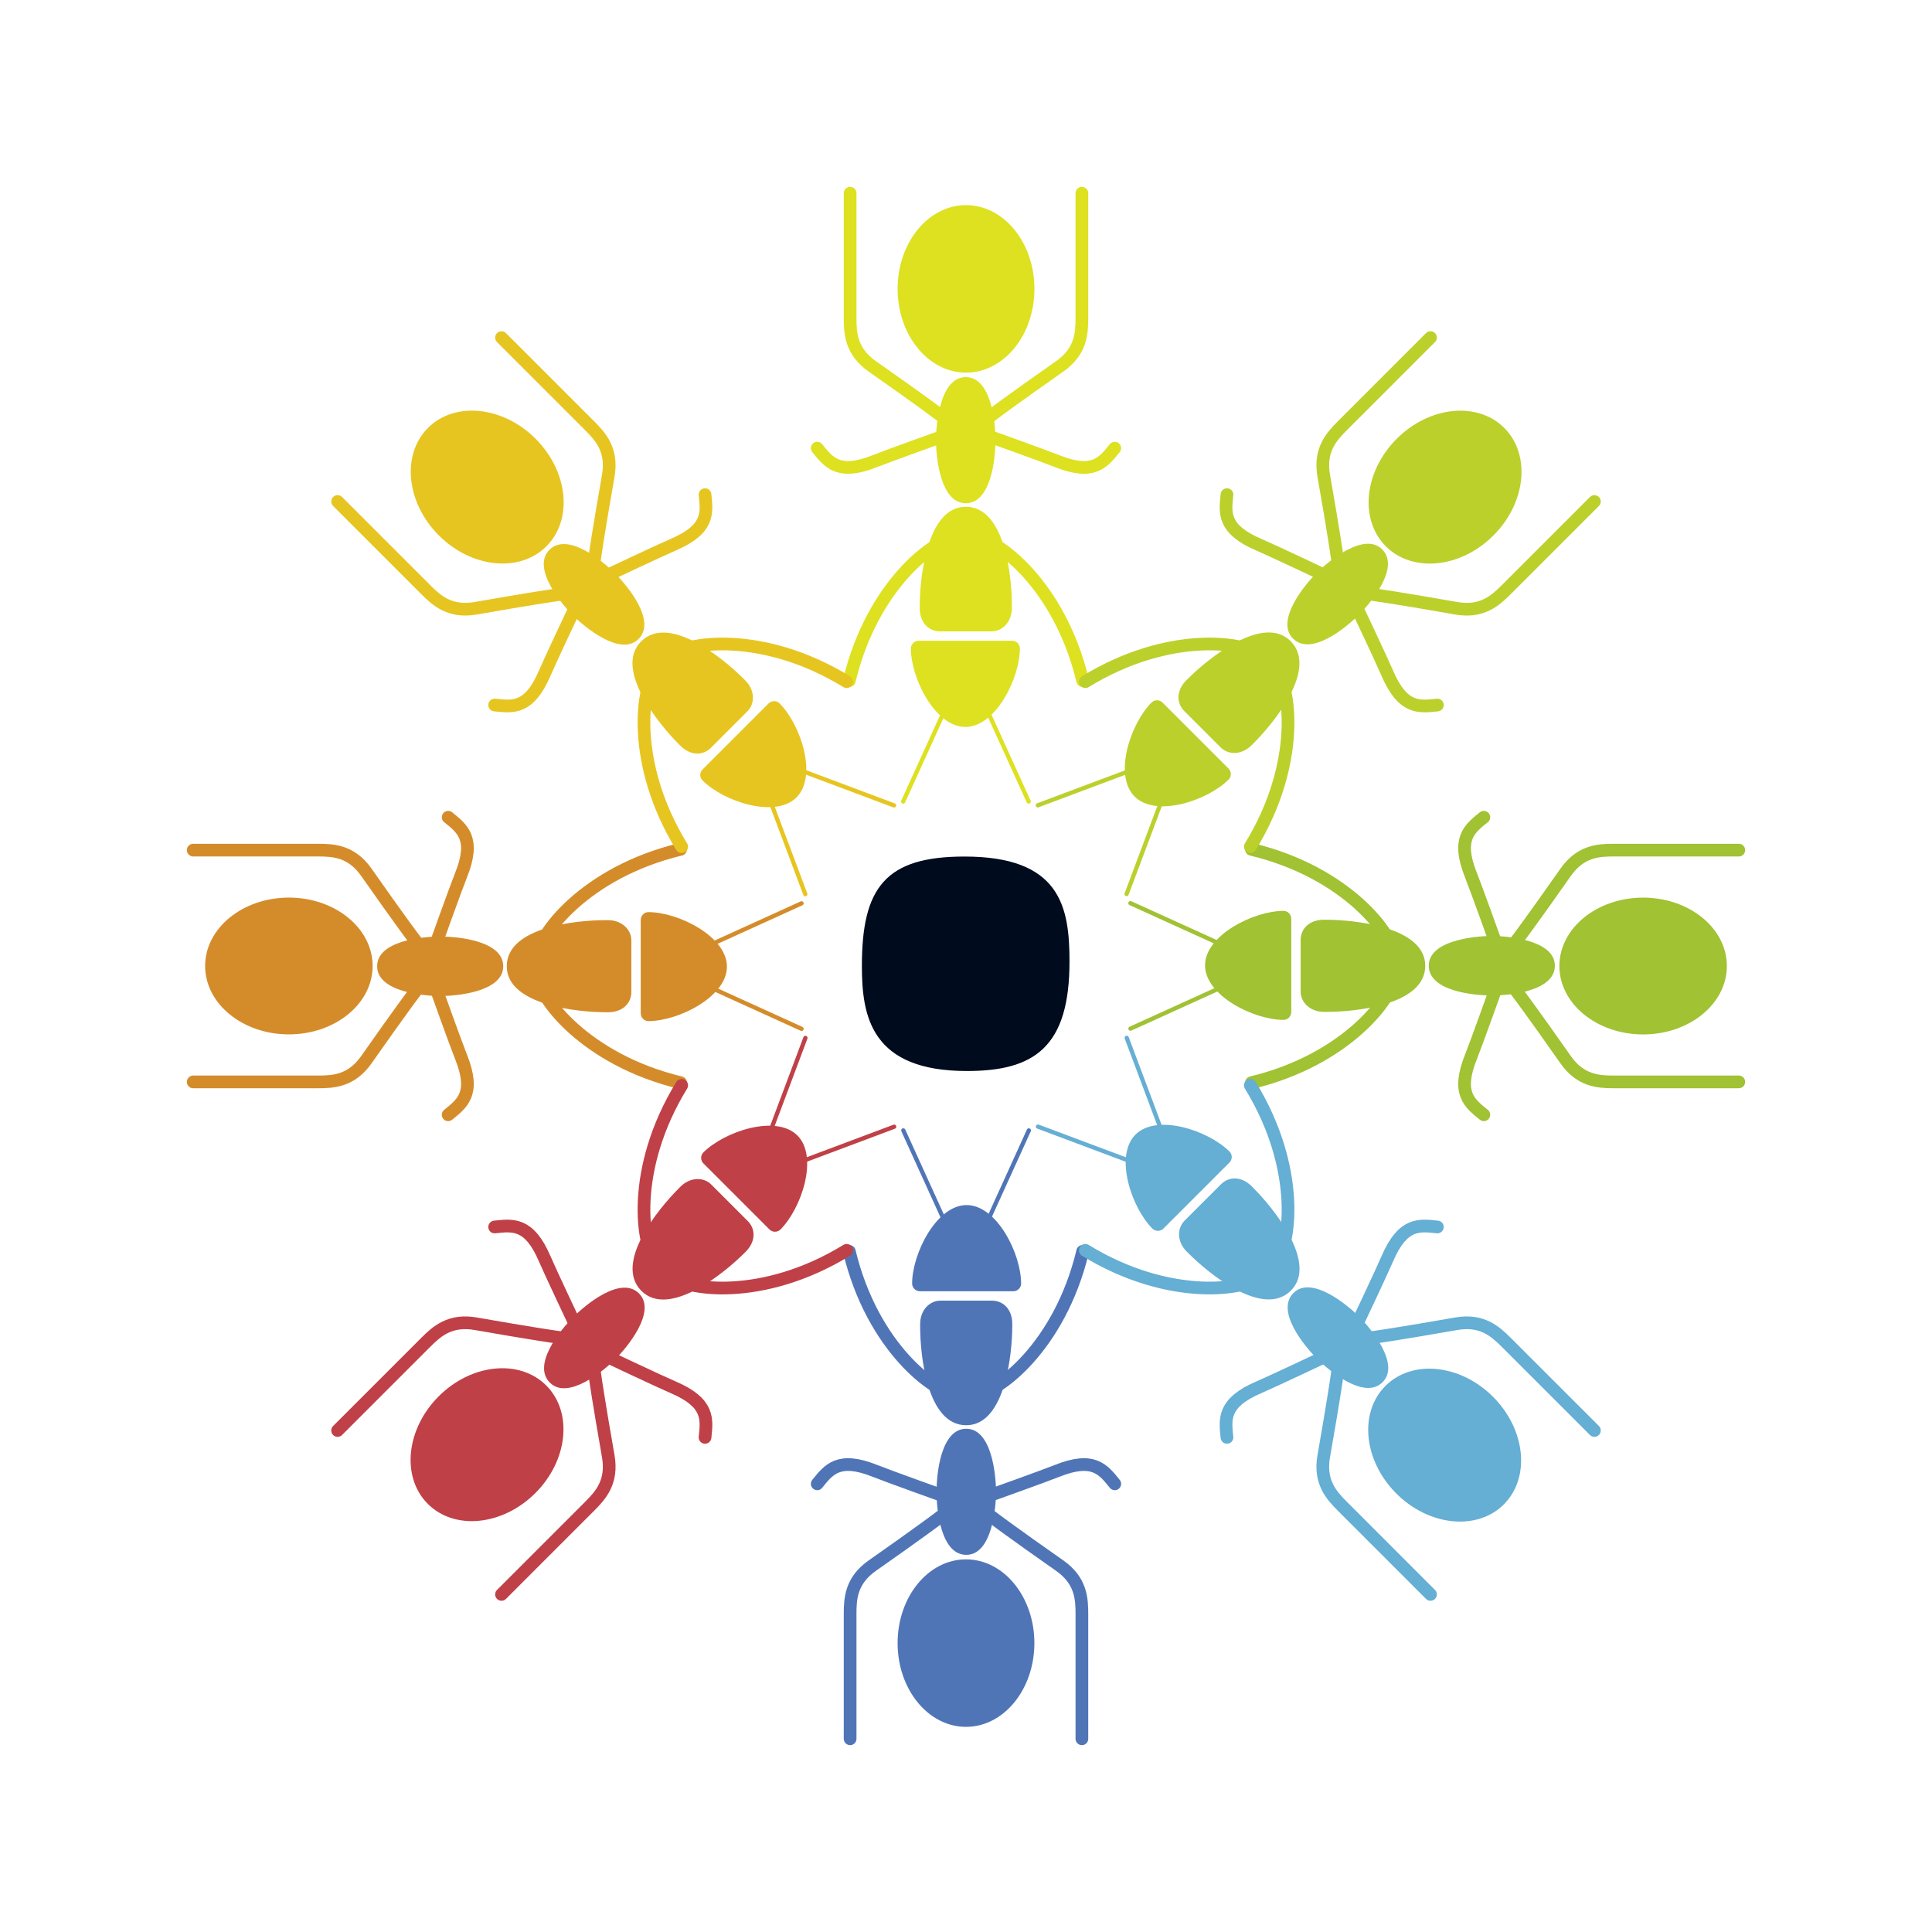<?xml version="1.0" encoding="utf-8"?>
<!-- Generator: Adobe Illustrator 16.0.4, SVG Export Plug-In . SVG Version: 6.00 Build 0)  -->
<!DOCTYPE svg PUBLIC "-//W3C//DTD SVG 1.1//EN" "http://www.w3.org/Graphics/SVG/1.1/DTD/svg11.dtd">
<svg version="1.1" id="Calque_1" xmlns="http://www.w3.org/2000/svg" xmlns:xlink="http://www.w3.org/1999/xlink" x="0px" y="0px"
	 width="250px" height="250px" viewBox="0 0 250 250" enable-background="new 0 0 250 250" xml:space="preserve">
<g>
	<g>
		<path fill="#5075B7" d="M119.068,171.314v0.337c0,3.741,0.885,12.774,5.962,12.774c5.094,0,5.954-9.41,5.954-12.779l0.004-0.319
			c0-1.943-1.197-3.024-2.628-3.024h-6.665C120.268,168.303,119.068,169.559,119.068,171.314z"/>
		<g>
			<path fill="#5075B7" d="M121.188,193.03c0-2.387,0.571-8.15,3.851-8.15c3.291,0,3.846,6.004,3.846,8.153v0.014
				c0,2.15-0.555,8.15-3.846,8.15c-3.28,0-3.851-5.763-3.851-8.148"/>
		</g>
		<path fill="#5075B7" d="M118.027,166.105L118.027,166.105c0-3.896,3.157-10.17,7.053-10.17c3.897,0,7.051,6.273,7.051,10.17l0,0
			c-0.013,0.545-0.458,0.982-1.006,0.982h-12.09C118.489,167.088,118.042,166.65,118.027,166.105z"/>
		<ellipse fill="#5075B7" cx="124.999" cy="212.618" rx="8.85" ry="10.838"/>
		<path fill="none" stroke="#5075B7" stroke-width="1.643" stroke-linecap="round" d="M123.894,180.449
			c-2.828,0-11.021-6.127-13.991-18.516"/>
		<path fill="none" stroke="#5075B7" stroke-width="1.643" stroke-linecap="round" d="M122.072,193.57c0,0-7.036-2.512-8.846-3.236
			c-4.732-1.895-6-0.15-7.477,1.674"/>
		<path fill="none" stroke="#5075B7" stroke-width="1.643" stroke-linecap="round" d="M121.811,196.177
			c-2.573,1.95-7.852,5.657-8.92,6.403c-2.783,1.948-2.887,4.292-2.887,6.291c0,1.996,0,16.129,0,16.129"/>
		<path fill="none" stroke="#5075B7" stroke-width="1.643" stroke-linecap="round" d="M126.105,180.449
			c2.829,0,11.022-6.127,13.992-18.516"/>
		<path fill="none" stroke="#5075B7" stroke-width="1.643" stroke-linecap="round" d="M127.929,193.57c0,0,7.035-2.512,8.849-3.236
			c4.729-1.895,5.998-0.15,7.474,1.674"/>
		<path fill="none" stroke="#5075B7" stroke-width="1.643" stroke-linecap="round" d="M128.19,196.177
			c2.573,1.95,7.851,5.657,8.919,6.403c2.783,1.948,2.887,4.292,2.887,6.291c0,1.996,0,16.129,0,16.129"/>
		
			<line fill="none" stroke="#5075B7" stroke-width="0.548" stroke-linecap="round" stroke-linejoin="round" x1="116.89" y1="146.277" x2="122.543" y2="158.714"/>
		
			<line fill="none" stroke="#5075B7" stroke-width="0.548" stroke-linecap="round" stroke-linejoin="round" x1="133.132" y1="146.277" x2="127.479" y2="158.714"/>
	</g>
	<g>
		<path fill="#DDE11F" d="M130.934,78.686v-0.337c0-3.741-0.886-12.774-5.963-12.774c-5.093,0-5.954,9.409-5.954,12.779
			l-0.004,0.319c0,1.944,1.198,3.024,2.627,3.024h6.665C129.733,81.697,130.934,80.442,130.934,78.686z"/>
		<g>
			<path fill="#DDE11F" d="M128.812,56.97c0,2.386-0.571,8.148-3.851,8.148c-3.29,0-3.846-6.002-3.846-8.151v-0.014
				c0-2.15,0.556-8.152,3.846-8.152c3.28,0,3.851,5.763,3.851,8.149"/>
		</g>
		<path fill="#DDE11F" d="M131.973,83.895L131.973,83.895c0,3.896-3.158,10.172-7.053,10.172c-3.896,0-7.052-6.276-7.052-10.172l0,0
			c0.015-0.545,0.46-0.982,1.009-0.982h12.086C131.513,82.913,131.958,83.35,131.973,83.895z"/>
		<ellipse fill="#DDE11F" cx="125.003" cy="37.38" rx="8.851" ry="10.837"/>
		<path fill="none" stroke="#DDE11F" stroke-width="1.643" stroke-linecap="round" d="M126.105,69.552
			c2.829,0,11.022,6.125,13.992,18.515"/>
		<path fill="none" stroke="#DDE11F" stroke-width="1.643" stroke-linecap="round" d="M127.929,56.429c0,0,7.035,2.513,8.849,3.238
			c4.729,1.893,5.998,0.147,7.474-1.676"/>
		<path fill="none" stroke="#DDE11F" stroke-width="1.643" stroke-linecap="round" d="M128.19,53.824
			c2.573-1.951,7.851-5.657,8.919-6.404c2.783-1.948,2.887-4.292,2.887-6.289c0-1.998,0-16.13,0-16.13"/>
		<path fill="none" stroke="#DDE11F" stroke-width="1.643" stroke-linecap="round" d="M123.894,69.552
			c-2.828,0-11.021,6.125-13.991,18.515"/>
		<path fill="none" stroke="#DDE11F" stroke-width="1.643" stroke-linecap="round" d="M122.072,56.429c0,0-7.036,2.513-8.846,3.238
			c-4.732,1.893-6,0.147-7.477-1.676"/>
		<path fill="none" stroke="#DDE11F" stroke-width="1.643" stroke-linecap="round" d="M121.811,53.824
			c-2.573-1.951-7.852-5.657-8.92-6.404c-2.783-1.948-2.887-4.292-2.887-6.289c0-1.998,0-16.13,0-16.13"/>
		
			<line fill="none" stroke="#DDE11F" stroke-width="0.548" stroke-linecap="round" stroke-linejoin="round" x1="133.111" y1="103.723" x2="127.458" y2="91.286"/>
		
			<line fill="none" stroke="#DDE11F" stroke-width="0.548" stroke-linecap="round" stroke-linejoin="round" x1="116.868" y1="103.723" x2="122.521" y2="91.286"/>
	</g>
	<g>
		<path fill="#A0C233" d="M171.314,130.934h0.337c3.741,0,12.775-0.886,12.775-5.962c0-5.094-9.409-5.954-12.78-5.954l-0.319-0.003
			c-1.944,0-3.024,1.198-3.024,2.627v6.666C168.303,129.733,169.558,130.934,171.314,130.934z"/>
		<g>
			<path fill="#A0C233" d="M193.03,128.812c-2.387,0-8.149-0.571-8.149-3.851c0-3.291,6.003-3.846,8.152-3.846h0.015
				c2.148,0,8.15,0.556,8.15,3.846c0,3.279-5.763,3.851-8.148,3.851"/>
		</g>
		<path fill="#A0C233" d="M166.107,131.973L166.107,131.973c-3.898,0-10.173-3.157-10.173-7.053s6.274-7.053,10.173-7.053l0,0
			c0.543,0.016,0.98,0.46,0.98,1.008v12.087C167.088,131.513,166.65,131.957,166.107,131.973z"/>
		<ellipse fill="#A0C233" cx="212.62" cy="125.003" rx="10.836" ry="8.851"/>
		<path fill="none" stroke="#A0C233" stroke-width="1.643" stroke-linecap="round" d="M180.449,126.105
			c0,2.828-6.127,11.022-18.516,13.992"/>
		<path fill="none" stroke="#A0C233" stroke-width="1.643" stroke-linecap="round" d="M193.572,127.928
			c0,0-2.514,7.036-3.238,8.848c-1.895,4.73-0.149,6,1.675,7.475"/>
		<path fill="none" stroke="#A0C233" stroke-width="1.643" stroke-linecap="round" d="M196.177,128.189
			c1.95,2.574,5.658,7.853,6.403,8.92c1.948,2.783,4.292,2.888,6.291,2.888c1.995,0,16.129,0,16.129,0"/>
		<path fill="none" stroke="#A0C233" stroke-width="1.643" stroke-linecap="round" d="M180.449,123.895
			c0-2.828-6.127-11.022-18.516-13.991"/>
		<path fill="none" stroke="#A0C233" stroke-width="1.643" stroke-linecap="round" d="M193.572,122.072
			c0,0-2.514-7.035-3.238-8.846c-1.895-4.732-0.149-6,1.675-7.477"/>
		<path fill="none" stroke="#A0C233" stroke-width="1.643" stroke-linecap="round" d="M196.177,121.812
			c1.95-2.574,5.658-7.854,6.403-8.92c1.948-2.783,4.292-2.887,6.291-2.887c1.995,0,16.129,0,16.129,0"/>
		
			<line fill="none" stroke="#A0C233" stroke-width="0.548" stroke-linecap="round" stroke-linejoin="round" x1="146.277" y1="133.11" x2="158.715" y2="127.457"/>
		
			<line fill="none" stroke="#A0C233" stroke-width="0.548" stroke-linecap="round" stroke-linejoin="round" x1="146.277" y1="116.868" x2="158.715" y2="122.521"/>
	</g>
	<g>
		<path fill="#D48C2A" d="M78.686,119.067h-0.337c-3.741,0-12.774,0.885-12.774,5.962c0,5.093,9.409,5.953,12.779,5.953l0.319,0.003
			c1.944,0,3.023-1.197,3.023-2.626v-6.665C81.697,120.267,80.442,119.067,78.686,119.067z"/>
		<g>
			<path fill="#D48C2A" d="M56.971,121.189c2.385,0,8.148,0.571,8.148,3.851c0,3.291-6.002,3.848-8.152,3.848h-0.014
				c-2.149,0-8.151-0.557-8.151-3.848c0-3.28,5.763-3.851,8.149-3.851"/>
		</g>
		<path fill="#D48C2A" d="M83.895,118.027L83.895,118.027c3.896,0,10.171,3.157,10.171,7.054s-6.275,7.051-10.171,7.051l0,0
			c-0.546-0.014-0.983-0.458-0.983-1.008v-12.088C82.913,118.489,83.35,118.042,83.895,118.027z"/>
		<ellipse fill="#D48C2A" cx="37.381" cy="124.998" rx="10.837" ry="8.85"/>
		<path fill="none" stroke="#D48C2A" stroke-width="1.643" stroke-linecap="round" d="M69.552,123.895
			c0-2.828,6.126-11.022,18.515-13.991"/>
		<path fill="none" stroke="#D48C2A" stroke-width="1.643" stroke-linecap="round" d="M56.429,122.072c0,0,2.513-7.035,3.238-8.846
			c1.893-4.732,0.148-6-1.675-7.477"/>
		<path fill="none" stroke="#D48C2A" stroke-width="1.643" stroke-linecap="round" d="M53.824,121.812
			c-1.951-2.574-5.657-7.854-6.404-8.92c-1.947-2.783-4.292-2.887-6.29-2.887c-1.998,0-16.13,0-16.13,0"/>
		<path fill="none" stroke="#D48C2A" stroke-width="1.643" stroke-linecap="round" d="M69.552,126.105
			c0,2.828,6.126,11.022,18.515,13.992"/>
		<path fill="none" stroke="#D48C2A" stroke-width="1.643" stroke-linecap="round" d="M56.429,127.928c0,0,2.513,7.036,3.238,8.848
			c1.893,4.73,0.148,6-1.675,7.475"/>
		<path fill="none" stroke="#D48C2A" stroke-width="1.643" stroke-linecap="round" d="M53.824,128.189
			c-1.951,2.574-5.657,7.853-6.404,8.92c-1.947,2.783-4.292,2.888-6.29,2.888c-1.998,0-16.13,0-16.13,0"/>
		
			<line fill="none" stroke="#D48C2A" stroke-width="0.548" stroke-linecap="round" stroke-linejoin="round" x1="103.723" y1="116.89" x2="91.285" y2="122.543"/>
		
			<line fill="none" stroke="#D48C2A" stroke-width="0.548" stroke-linecap="round" stroke-linejoin="round" x1="103.723" y1="133.133" x2="91.285" y2="127.479"/>
	</g>
	<g>
		<path fill="#BCD02C" d="M161.945,96.447l0.238-0.238c2.645-2.645,8.408-9.658,4.818-13.249
			c-3.604-3.602-10.863,2.443-13.246,4.826l-0.229,0.224c-1.374,1.375-1.291,2.985-0.281,3.996l4.712,4.713
			C158.967,97.727,160.703,97.688,161.945,96.447z"/>
		<g>
			<path fill="#BCD02C" d="M175.801,79.59c-1.688,1.688-6.167,5.359-8.487,3.04c-2.325-2.327,1.526-6.964,3.046-8.485l0.01-0.009
				c1.521-1.521,6.157-5.371,8.483-3.044c2.318,2.318-1.352,6.797-3.039,8.485"/>
		</g>
		<path fill="#BCD02C" d="M158.997,100.864L158.997,100.864c-2.755,2.756-9.427,4.96-12.181,2.206
			c-2.755-2.755-0.549-9.425,2.206-12.18l0,0c0.396-0.374,1.021-0.37,1.408,0.019l8.548,8.548
			C159.365,99.845,159.371,100.469,158.997,100.864z"/>
		
			<ellipse transform="matrix(-0.707 0.707 -0.707 -0.707 363.745 -24.574)" fill="#BCD02C" cx="186.962" cy="63.045" rx="10.837" ry="8.85"/>
		<path fill="none" stroke="#BCD02C" stroke-width="1.643" stroke-linecap="round" d="M164.989,86.574
			c2,2,3.464,12.125-3.196,22.985"/>
		<path fill="none" stroke="#BCD02C" stroke-width="1.643" stroke-linecap="round" d="M175.558,78.584c0,0,3.198,6.751,3.966,8.545
			c2.009,4.685,4.14,4.347,6.471,4.102"/>
		<path fill="none" stroke="#BCD02C" stroke-width="1.643" stroke-linecap="round" d="M177.585,76.926
			c3.199,0.441,9.554,1.552,10.835,1.78c3.346,0.59,5.076-0.995,6.491-2.406c1.411-1.413,11.406-11.406,11.406-11.406"/>
		<path fill="none" stroke="#BCD02C" stroke-width="1.643" stroke-linecap="round" d="M163.426,85.011
			c-1.999-2-12.126-3.462-22.985,3.198"/>
		<path fill="none" stroke="#BCD02C" stroke-width="1.643" stroke-linecap="round" d="M171.417,74.443c0,0-6.751-3.198-8.545-3.966
			c-4.685-2.007-4.348-4.137-4.102-6.47"/>
		<path fill="none" stroke="#BCD02C" stroke-width="1.643" stroke-linecap="round" d="M173.073,72.416
			c-0.44-3.199-1.551-9.553-1.779-10.836c-0.589-3.345,0.995-5.077,2.408-6.489c1.411-1.412,11.404-11.406,11.404-11.406"/>
		
			<line fill="none" stroke="#BCD02C" stroke-width="0.548" stroke-linecap="round" stroke-linejoin="round" x1="145.782" y1="115.69" x2="150.578" y2="102.898"/>
		
			<line fill="none" stroke="#BCD02C" stroke-width="0.548" stroke-linecap="round" stroke-linejoin="round" x1="134.295" y1="104.205" x2="147.088" y2="99.408"/>
	</g>
	<g>
		<path fill="#C04047" d="M88.056,153.554l-0.238,0.239c-2.646,2.645-8.408,9.657-4.819,13.248
			c3.602,3.601,10.865-2.444,13.247-4.827l0.228-0.222c1.375-1.375,1.291-2.985,0.281-3.996l-4.713-4.714
			C91.035,152.273,89.297,152.312,88.056,153.554z"/>
		<g>
			<path fill="#C04047" d="M74.201,170.41c1.688-1.688,6.166-5.358,8.485-3.04c2.327,2.327-1.524,6.964-3.044,8.485l-0.009,0.01
				c-1.521,1.519-6.157,5.369-8.485,3.043c-2.319-2.319,1.353-6.799,3.04-8.486"/>
		</g>
		<path fill="#C04047" d="M91.004,149.136L91.004,149.136c2.755-2.754,9.425-4.959,12.179-2.204
			c2.755,2.755,0.551,9.423-2.204,12.178l0,0c-0.396,0.375-1.021,0.37-1.408-0.018l-8.548-8.548
			C90.636,150.156,90.629,149.53,91.004,149.136z"/>
		
			<ellipse transform="matrix(0.707 -0.707 0.707 0.707 -113.731 99.337)" fill="#C04047" cx="63.047" cy="186.957" rx="10.837" ry="8.85"/>
		<path fill="none" stroke="#C04047" stroke-width="1.643" stroke-linecap="round" d="M85.011,163.426
			c-2-1.999-3.461-12.126,3.199-22.985"/>
		<path fill="none" stroke="#C04047" stroke-width="1.643" stroke-linecap="round" d="M74.443,171.417c0,0-3.198-6.753-3.966-8.545
			c-2.006-4.685-4.137-4.348-6.47-4.102"/>
		<path fill="none" stroke="#C04047" stroke-width="1.643" stroke-linecap="round" d="M72.416,173.074
			c-3.199-0.441-9.553-1.554-10.836-1.778c-3.344-0.591-5.076,0.993-6.488,2.404c-1.412,1.412-11.407,11.405-11.407,11.405"/>
		<path fill="none" stroke="#C04047" stroke-width="1.643" stroke-linecap="round" d="M86.574,164.989
			c2,2,12.126,3.463,22.985-3.196"/>
		<path fill="none" stroke="#C04047" stroke-width="1.643" stroke-linecap="round" d="M78.583,175.558c0,0,6.752,3.197,8.546,3.966
			c4.685,2.009,4.347,4.139,4.102,6.471"/>
		<path fill="none" stroke="#C04047" stroke-width="1.643" stroke-linecap="round" d="M76.927,177.584
			c0.441,3.199,1.553,9.554,1.779,10.836c0.59,3.345-0.994,5.076-2.406,6.489s-11.406,11.407-11.406,11.407"/>
		
			<line fill="none" stroke="#C04047" stroke-width="0.548" stroke-linecap="round" stroke-linejoin="round" x1="104.219" y1="134.309" x2="99.423" y2="147.102"/>
		
			<line fill="none" stroke="#C04047" stroke-width="0.548" stroke-linecap="round" stroke-linejoin="round" x1="115.706" y1="145.797" x2="102.913" y2="150.593"/>
	</g>
	<g>
		<path fill="#65AED4" d="M153.554,161.944l0.239,0.239c2.645,2.645,9.657,8.408,13.248,4.817
			c3.601-3.603-2.444-10.862-4.826-13.246l-0.222-0.229c-1.375-1.375-2.986-1.291-3.997-0.281l-4.714,4.713
			C152.272,158.967,152.312,160.703,153.554,161.944z"/>
		<g>
			<path fill="#65AED4" d="M170.41,175.8c-1.688-1.687-5.359-6.168-3.039-8.486c2.326-2.326,6.964,1.526,8.484,3.046l0.01,0.009
				c1.52,1.52,5.371,6.156,3.043,8.484c-2.319,2.318-6.798-1.353-8.485-3.04"/>
		</g>
		<path fill="#65AED4" d="M149.135,158.997L149.135,158.997c-2.753-2.756-4.96-9.426-2.205-12.181
			c2.757-2.756,9.424-0.55,12.18,2.205l0,0c0.376,0.396,0.369,1.021-0.018,1.408l-8.549,8.548
			C150.156,159.365,149.53,159.371,149.135,158.997z"/>
		
			<ellipse transform="matrix(-0.707 -0.707 0.707 -0.707 186.934 451.356)" fill="#65AED4" cx="186.954" cy="186.959" rx="10.838" ry="8.851"/>
		<path fill="none" stroke="#65AED4" stroke-width="1.643" stroke-linecap="round" d="M163.426,164.989
			c-1.999,2-12.126,3.463-22.985-3.196"/>
		<path fill="none" stroke="#65AED4" stroke-width="1.643" stroke-linecap="round" d="M171.417,175.558
			c0,0-6.751,3.197-8.545,3.966c-4.685,2.009-4.348,4.139-4.102,6.471"/>
		<path fill="none" stroke="#65AED4" stroke-width="1.643" stroke-linecap="round" d="M173.073,177.584
			c-0.44,3.199-1.551,9.554-1.779,10.836c-0.589,3.345,0.995,5.076,2.408,6.489c1.41,1.413,11.404,11.407,11.404,11.407"/>
		<path fill="none" stroke="#65AED4" stroke-width="1.643" stroke-linecap="round" d="M164.989,163.426
			c2-1.999,3.464-12.126-3.197-22.985"/>
		<path fill="none" stroke="#65AED4" stroke-width="1.643" stroke-linecap="round" d="M175.558,171.415
			c0,0,3.198-6.751,3.966-8.543c2.009-4.685,4.14-4.348,6.471-4.102"/>
		<path fill="none" stroke="#65AED4" stroke-width="1.643" stroke-linecap="round" d="M177.585,173.074
			c3.198-0.441,9.553-1.554,10.835-1.778c3.346-0.591,5.076,0.993,6.489,2.404c1.413,1.412,11.407,11.405,11.407,11.405"/>
		
			<line fill="none" stroke="#65AED4" stroke-width="0.548" stroke-linecap="round" stroke-linejoin="round" x1="134.31" y1="145.782" x2="147.103" y2="150.577"/>
		
			<line fill="none" stroke="#65AED4" stroke-width="0.548" stroke-linecap="round" stroke-linejoin="round" x1="145.797" y1="134.295" x2="150.592" y2="147.088"/>
	</g>
	<g>
		<path fill="#E7C521" d="M96.447,88.056l-0.238-0.238c-2.645-2.646-9.659-8.408-13.249-4.819
			c-3.602,3.602,2.442,10.864,4.826,13.246l0.223,0.229c1.375,1.375,2.985,1.291,3.996,0.281l4.713-4.713
			C97.727,91.034,97.688,89.298,96.447,88.056z"/>
		<g>
			<path fill="#E7C521" d="M79.59,74.2c1.688,1.688,5.359,6.167,3.04,8.486c-2.327,2.327-6.965-1.524-8.484-3.044l-0.01-0.009
				c-1.52-1.52-5.37-6.157-3.043-8.484c2.318-2.319,6.797,1.352,8.484,3.04"/>
		</g>
		<path fill="#E7C521" d="M100.864,91.004L100.864,91.004c2.756,2.755,4.96,9.425,2.206,12.179
			c-2.756,2.756-9.425,0.551-12.18-2.205l0,0c-0.375-0.396-0.37-1.02,0.018-1.408l8.548-8.548
			C99.845,90.635,100.469,90.629,100.864,91.004z"/>
		
			<ellipse transform="matrix(0.707 0.707 -0.707 0.707 63.043 -26.115)" fill="#E7C521" cx="63.045" cy="63.042" rx="10.837" ry="8.85"/>
		<path fill="none" stroke="#E7C521" stroke-width="1.643" stroke-linecap="round" d="M86.574,85.011
			c2-2,12.126-3.461,22.985,3.198"/>
		<path fill="none" stroke="#E7C521" stroke-width="1.643" stroke-linecap="round" d="M78.583,74.443c0,0,6.752-3.198,8.546-3.966
			c4.685-2.007,4.347-4.137,4.102-6.47"/>
		<path fill="none" stroke="#E7C521" stroke-width="1.643" stroke-linecap="round" d="M76.927,72.416
			c0.441-3.199,1.552-9.553,1.779-10.836c0.59-3.345-0.994-5.077-2.406-6.489S64.894,43.686,64.894,43.686"/>
		<path fill="none" stroke="#E7C521" stroke-width="1.643" stroke-linecap="round" d="M85.011,86.574
			c-2,2-3.462,12.126,3.198,22.985"/>
		<path fill="none" stroke="#E7C521" stroke-width="1.643" stroke-linecap="round" d="M74.443,78.583c0,0-3.198,6.752-3.966,8.545
			c-2.006,4.685-4.138,4.347-6.47,4.102"/>
		<path fill="none" stroke="#E7C521" stroke-width="1.643" stroke-linecap="round" d="M72.416,76.927
			c-3.199,0.441-9.553,1.552-10.836,1.779c-3.344,0.59-5.076-0.995-6.488-2.406c-1.412-1.412-11.406-11.406-11.406-11.406"/>
		
			<line fill="none" stroke="#E7C521" stroke-width="0.548" stroke-linecap="round" stroke-linejoin="round" x1="115.69" y1="104.219" x2="102.898" y2="99.423"/>
		
			<line fill="none" stroke="#E7C521" stroke-width="0.548" stroke-linecap="round" stroke-linejoin="round" x1="104.205" y1="115.706" x2="99.408" y2="102.913"/>
	</g>
	<g>
		<g>
			<path fill="#000B1D" stroke="#000B1D" stroke-width="0.548" d="M125.108,138.315c-12.123,0-13.306-6.801-13.306-13.307
				c0-10.053,2.957-13.897,13.011-13.897c12.124,0,13.306,6.21,13.306,13.306C138.119,135.358,133.684,138.315,125.108,138.315z"/>
		</g>
	</g>
</g>
</svg>
